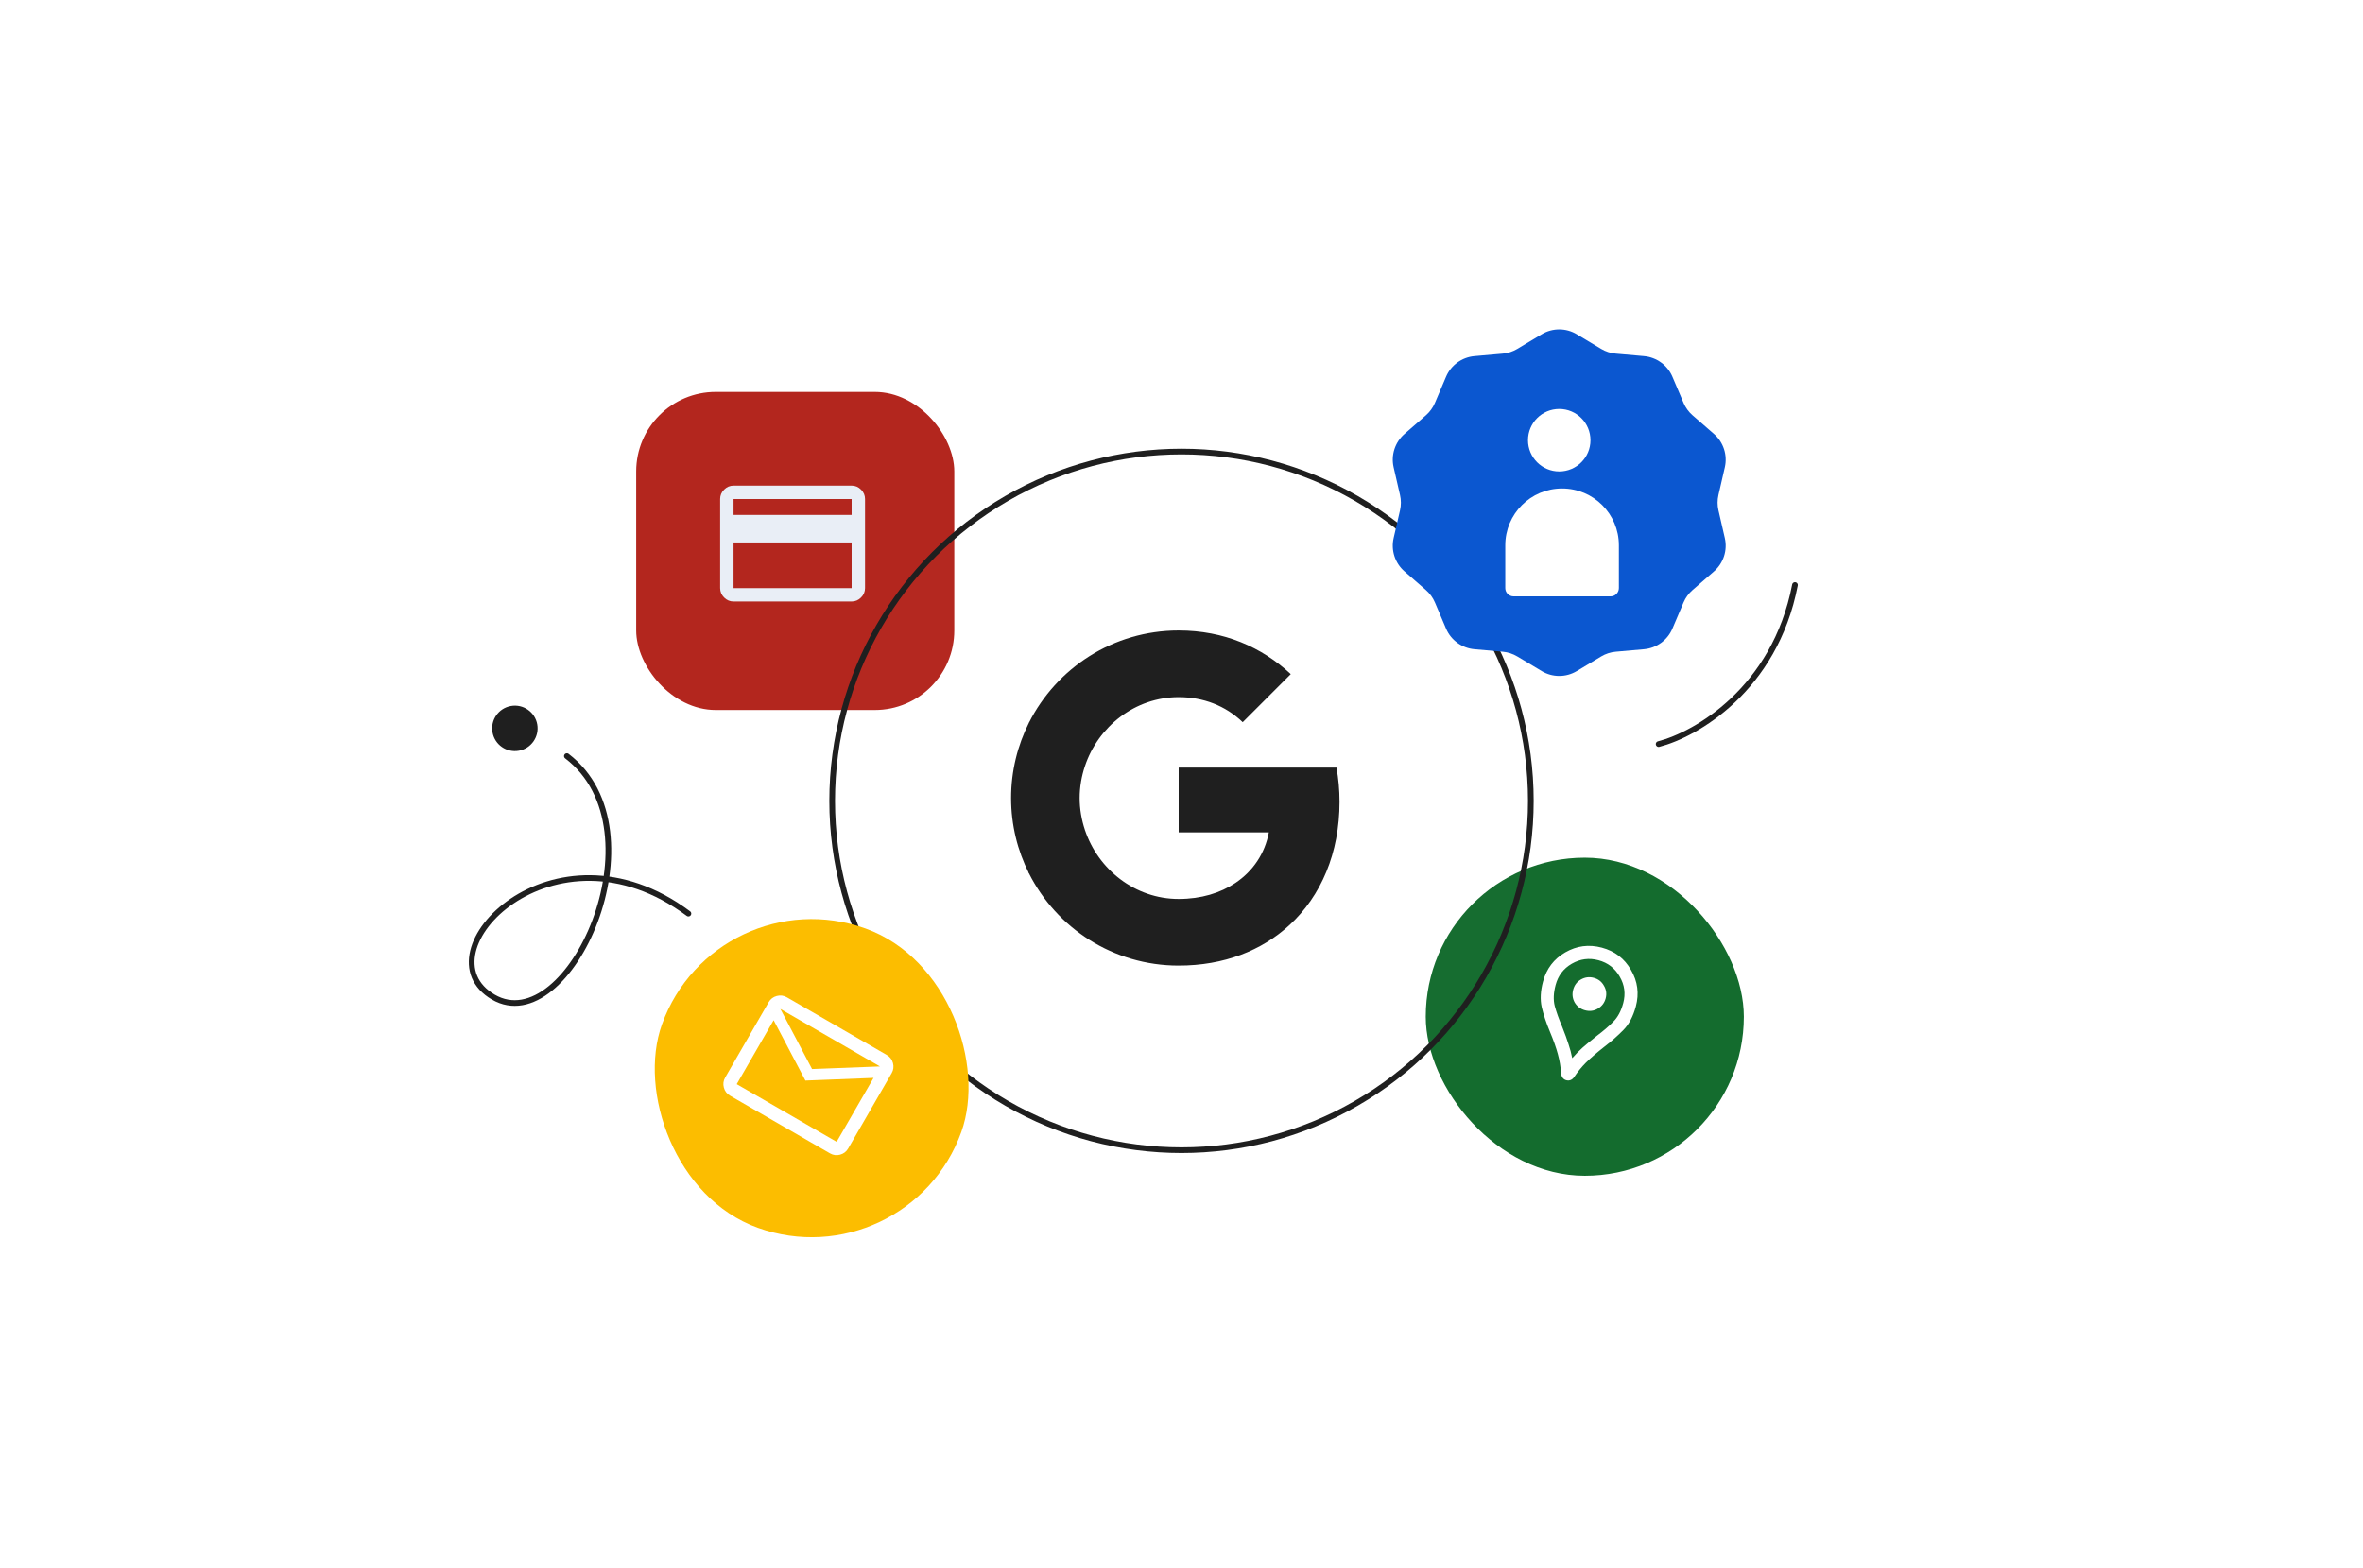 <svg width="416" height="276" viewBox="0 0 416 276" fill="none" xmlns="http://www.w3.org/2000/svg">
<rect x="112" y="69" width="56" height="56" rx="14" fill="#B3261E"/>
<path d="M152.285 87.854V103.54C152.285 104.177 152.051 104.73 151.583 105.198C151.116 105.665 150.563 105.899 149.926 105.899H129.139C128.501 105.899 127.949 105.665 127.481 105.198C127.014 104.73 126.78 104.177 126.78 103.54V87.854C126.78 87.217 127.014 86.664 127.481 86.196C127.949 85.729 128.501 85.495 129.139 85.495H149.926C150.563 85.495 151.116 85.729 151.583 86.196C152.051 86.664 152.285 87.217 152.285 87.854ZM129.139 90.66H149.926V87.854H129.139V90.66ZM129.139 95.506V103.54H149.926V95.506H129.139ZM129.139 103.54V87.854V103.54Z" fill="#E9EEF6"/>
<rect x="251" y="151" width="56" height="56" rx="28" fill="#146C2E"/>
<g filter="url(#filter0_b_1906_1582)">
<circle cx="208" cy="141" r="62" fill="white" fill-opacity="0.01"/>
<circle cx="208" cy="141" r="61.5" stroke="#1F1F1F"/>
</g>
<path d="M235.82 141.171C235.82 139.079 235.632 137.068 235.284 135.137H207.5V146.548H223.376C222.693 150.235 220.614 153.36 217.49 155.451V162.853H227.024C232.602 157.718 235.82 150.155 235.82 141.171Z" fill="#1F1F1F"/>
<path d="M207.5 170C215.465 170 222.143 167.358 227.024 162.853L217.49 155.451C214.848 157.221 211.469 158.267 207.5 158.267C199.817 158.267 193.313 153.078 190.993 146.105H181.138V153.748C185.992 163.389 195.968 170 207.5 170Z" fill="#1F1F1F"/>
<path d="M190.993 146.105C190.403 144.335 190.068 142.444 190.068 140.5C190.068 138.555 190.403 136.665 190.993 134.895V127.251H181.138C179.14 131.234 178 135.739 178 140.5C178 145.26 179.14 149.765 181.138 153.748L190.993 146.105Z" fill="#1F1F1F"/>
<path d="M207.5 122.733C211.831 122.733 215.72 124.221 218.777 127.145L227.238 118.683C222.129 113.923 215.452 111 207.5 111C195.968 111 185.992 117.611 181.138 127.252L190.993 134.895C193.313 127.922 199.817 122.733 207.5 122.733Z" fill="#1F1F1F"/>
<path d="M292 131C298.519 129.33 312.444 121.392 316 103" stroke="#1F1F1F" stroke-linecap="round"/>
<path d="M121.194 160.846C97.45 143.14 73.573 167.8 86.837 175.54C100.101 183.28 117.037 146.277 99.795 133.112" stroke="#1F1F1F" stroke-linecap="round"/>
<circle cx="90.643" cy="128.232" r="4" transform="rotate(-10.156 90.643 128.232)" fill="#1F1F1F"/>
<g filter="url(#filter1_b_1906_1582)">
<path d="M271.414 58.85C273.314 57.711 275.686 57.711 277.586 58.85L281.883 61.427C282.661 61.894 283.536 62.178 284.44 62.258L289.431 62.699C291.637 62.894 293.557 64.289 294.424 66.327L296.386 70.937C296.741 71.772 297.282 72.516 297.966 73.113L301.745 76.403C303.415 77.858 304.148 80.114 303.652 82.272L302.529 87.155C302.326 88.04 302.326 88.96 302.529 89.845L303.652 94.728C304.148 96.886 303.415 99.142 301.745 100.597L297.966 103.887C297.282 104.484 296.741 105.227 296.386 106.063L294.424 110.673C293.557 112.711 291.637 114.106 289.431 114.301L284.44 114.742C283.536 114.822 282.661 115.106 281.883 115.573L277.586 118.15C275.686 119.289 273.314 119.289 271.414 118.15L267.117 115.573C266.339 115.106 265.464 114.822 264.56 114.742L259.569 114.301C257.363 114.106 255.443 112.711 254.576 110.673L252.614 106.063C252.259 105.227 251.718 104.484 251.034 103.887L247.255 100.597C245.585 99.142 244.852 96.886 245.348 94.728L246.471 89.845C246.674 88.96 246.674 88.04 246.471 87.155L245.348 82.272C244.852 80.114 245.585 77.858 247.255 76.403L251.034 73.113C251.718 72.516 252.259 71.772 252.614 70.937L254.576 66.327C255.443 64.289 257.363 62.894 259.569 62.699L264.56 62.258C265.464 62.178 266.339 61.894 267.117 61.427L271.414 58.85Z" fill="#0B57D0"/>
</g>
<path d="M265 96C265 90.477 269.477 86 275 86C280.523 86 285 90.477 285 96V103.538C285 104.346 284.346 105 283.538 105H266.462C265.654 105 265 104.346 265 103.538V96Z" fill="white"/>
<path d="M274.5 83C277.538 83 280 80.538 280 77.5C280 74.462 277.538 72 274.5 72C271.462 72 269 74.462 269 77.5C269 80.538 271.462 83 274.5 83Z" fill="white"/>
<rect x="126" y="154" width="56" height="56" rx="28" transform="rotate(19.753 126 154)" fill="#FCBD00"/>
<g clip-path="url(#clip0_1906_1582)">
<path d="M128.525 192.903C127.966 192.58 127.602 192.105 127.434 191.479C127.267 190.853 127.344 190.26 127.667 189.701L135.323 176.44C135.646 175.881 136.121 175.517 136.747 175.349C137.373 175.182 137.966 175.259 138.525 175.582L156.116 185.738C156.675 186.061 157.039 186.536 157.207 187.162C157.374 187.788 157.297 188.381 156.974 188.94L149.318 202.201C148.995 202.76 148.52 203.124 147.894 203.292C147.268 203.459 146.675 203.382 146.116 203.059L128.525 192.903ZM141.789 190.241L136.197 179.615L129.697 190.873L147.288 201.029L153.788 189.771L141.789 190.241ZM142.961 188.211L154.917 187.753L137.38 177.627L142.961 188.211ZM136.197 179.615L137.353 177.612L136.197 179.615L129.697 190.873L136.197 179.615Z" fill="white"/>
</g>
<g clip-path="url(#clip1_1906_1582)">
<path d="M275.748 190.182C275.476 190.109 275.263 189.969 275.11 189.761C274.957 189.553 274.866 189.31 274.837 189.031C274.759 187.842 274.566 186.696 274.257 185.592C273.968 184.493 273.499 183.168 272.851 181.619C272.203 180.069 271.724 178.627 271.414 177.293C271.124 175.964 271.2 174.473 271.643 172.82C272.253 170.544 273.557 168.829 275.555 167.676C277.577 166.508 279.727 166.229 282.003 166.839C284.279 167.449 285.991 168.762 287.139 170.779C288.312 172.783 288.593 174.922 287.984 177.198C287.509 178.968 286.773 180.355 285.774 181.36C284.8 182.35 283.721 183.301 282.538 184.214C281.113 185.333 280.002 186.287 279.208 187.075C278.437 187.848 277.739 188.704 277.113 189.641C276.942 189.887 276.729 190.059 276.474 190.158C276.243 190.242 276.001 190.25 275.748 190.182ZM276.788 186.301C277.361 185.642 277.95 185.038 278.555 184.492C279.185 183.931 280.042 183.222 281.126 182.366C282.274 181.506 283.235 180.679 284.011 179.886C284.806 179.099 285.391 178.004 285.766 176.604C286.209 174.95 286.001 173.393 285.141 171.933C284.306 170.458 283.062 169.499 281.408 169.056C279.755 168.613 278.188 168.819 276.708 169.673C275.253 170.514 274.304 171.76 273.861 173.414C273.486 174.814 273.436 176.052 273.711 177.126C274.005 178.206 274.434 179.405 274.998 180.724C275.509 182.008 275.887 183.047 276.133 183.843C276.403 184.624 276.621 185.443 276.788 186.301ZM279.047 177.868C279.845 178.082 280.589 177.99 281.28 177.591C281.995 177.178 282.459 176.573 282.673 175.775C282.887 174.978 282.785 174.231 282.366 173.535C281.973 172.825 281.377 172.363 280.58 172.149C279.782 171.936 279.026 172.035 278.31 172.448C277.62 172.847 277.168 173.445 276.954 174.243C276.74 175.04 276.83 175.794 277.224 176.504C277.642 177.2 278.25 177.655 279.047 177.868Z" fill="white"/>
</g>
<defs>
<filter id="filter0_b_1906_1582" x="140.329" y="73.329" width="135.342" height="135.342" filterUnits="userSpaceOnUse" color-interpolation-filters="sRGB">
<feFlood flood-opacity="0" result="BackgroundImageFix"/>
<feGaussianBlur in="BackgroundImageFix" stdDeviation="2.836"/>
<feComposite in2="SourceAlpha" operator="in" result="effect1_backgroundBlur_1906_1582"/>
<feBlend mode="normal" in="SourceGraphic" in2="effect1_backgroundBlur_1906_1582" result="shape"/>
</filter>
<filter id="filter1_b_1906_1582" x="242.722" y="55.522" width="63.557" height="65.955" filterUnits="userSpaceOnUse" color-interpolation-filters="sRGB">
<feFlood flood-opacity="0" result="BackgroundImageFix"/>
<feGaussianBlur in="BackgroundImageFix" stdDeviation="1.237"/>
<feComposite in2="SourceAlpha" operator="in" result="effect1_backgroundBlur_1906_1582"/>
<feBlend mode="normal" in="SourceGraphic" in2="effect1_backgroundBlur_1906_1582" result="shape"/>
</filter>
<clipPath id="clip0_1906_1582">
<rect width="40" height="40" fill="white" transform="translate(135 162) rotate(30)"/>
</clipPath>
<clipPath id="clip1_1906_1582">
<rect width="29.597" height="29.597" fill="white" transform="translate(268.334 160.674) rotate(15)"/>
</clipPath>
</defs>
</svg>
